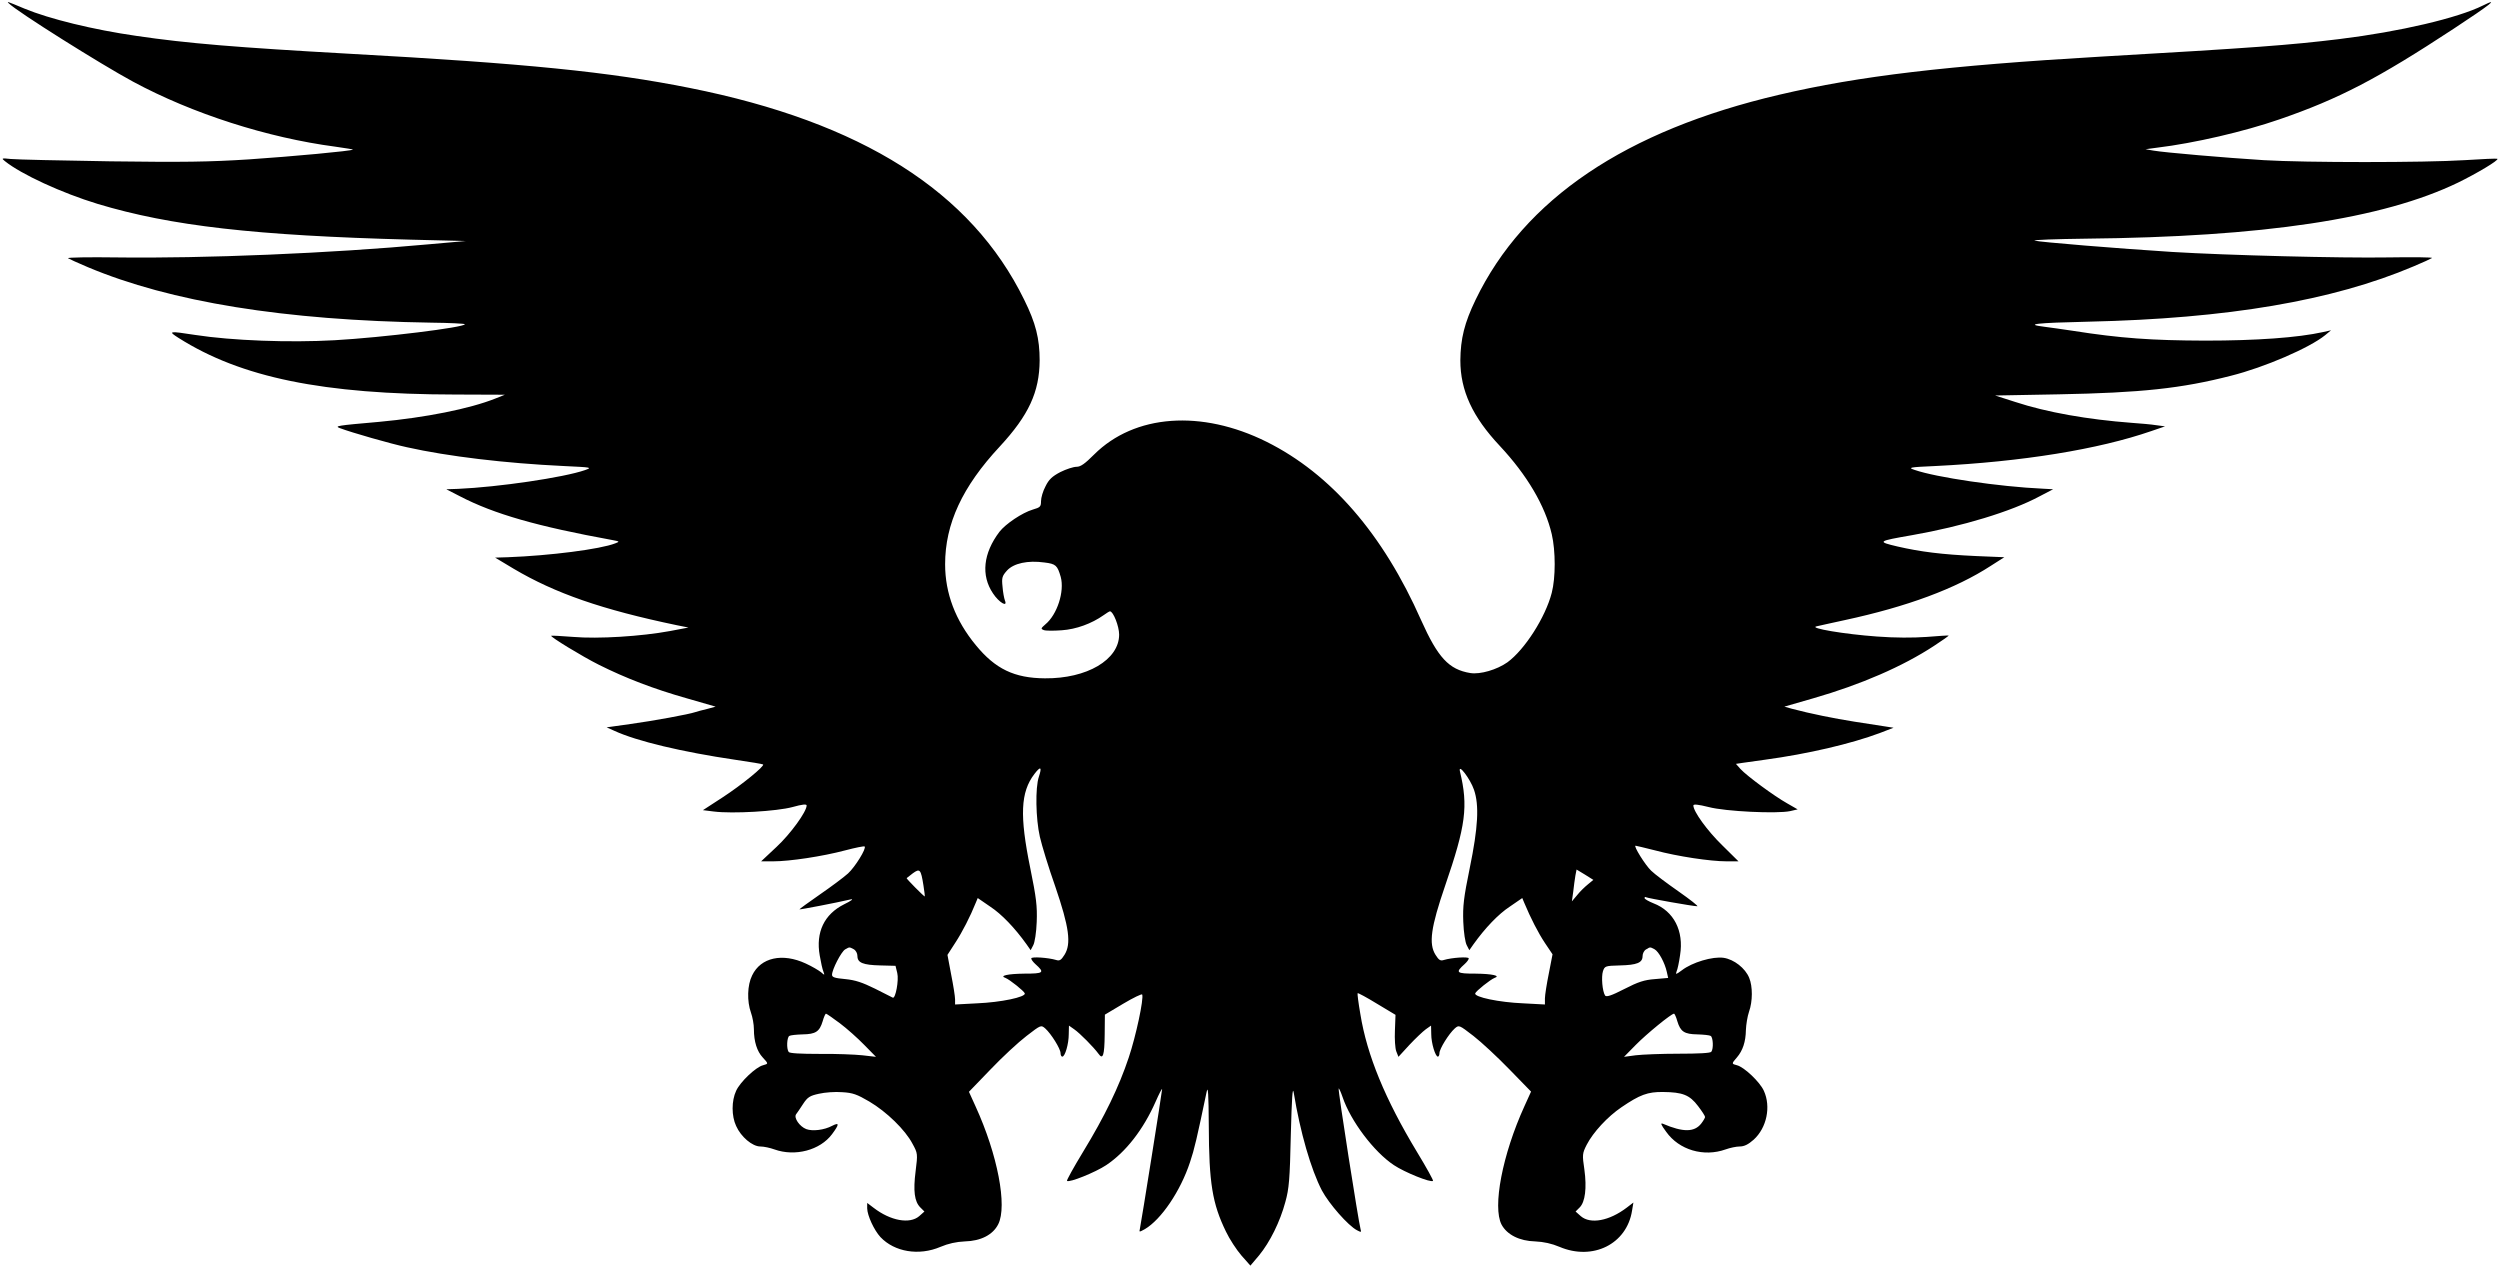  <svg version="1.0" xmlns="http://www.w3.org/2000/svg"
 width="1280pt" height="648pt" viewBox="0 0 1280 648"
 preserveAspectRatio="xMidYMid meet"><g transform="translate(0,648) scale(0.1,-0.1)"
fill="#000000" stroke="none">
<path d="M45 6463 c40 -41 471 -312 636 -401 304 -164 688 -287 1036 -333 51
-7 92 -14 90 -15 -7 -7 -309 -35 -532 -50 -202 -13 -339 -15 -710 -10 -253 4
-482 9 -510 12 -47 5 -49 4 -30 -11 83 -67 291 -163 475 -219 375 -113 807
-162 1600 -183 l285 -7 -192 -17 c-499 -46 -1152 -73 -1595 -67 -141 2 -254 0
-250 -4 4 -3 50 -24 102 -46 424 -178 1004 -272 1758 -284 94 -1 172 -5 172
-8 0 -16 -419 -68 -667 -82 -231 -13 -525 -2 -713 27 -136 21 -141 20 -86 -15
320 -203 739 -289 1416 -290 l255 -1 -50 -20 c-131 -52 -356 -97 -595 -119
-217 -19 -228 -21 -200 -32 61 -23 260 -80 344 -98 210 -47 505 -82 801 -96
145 -7 149 -7 110 -21 -109 -38 -444 -87 -650 -96 l-60 -2 70 -36 c175 -91
396 -154 780 -224 38 -7 39 -8 15 -17 -76 -30 -335 -63 -550 -71 l-65 -2 95
-57 c213 -126 452 -209 835 -289 l60 -12 -95 -18 c-146 -27 -367 -41 -495 -30
-60 5 -111 7 -113 6 -6 -5 157 -105 245 -149 136 -68 279 -123 448 -171 l149
-43 -44 -12 c-25 -6 -52 -13 -60 -16 -31 -11 -216 -45 -333 -61 l-121 -17 40
-18 c115 -53 347 -108 618 -148 77 -11 141 -22 143 -24 9 -8 -110 -105 -205
-167 l-103 -67 56 -7 c96 -12 322 1 403 23 50 14 72 16 72 8 0 -32 -83 -146
-154 -212 l-79 -74 63 0 c83 0 250 25 367 56 53 14 98 23 100 20 10 -10 -49
-105 -85 -138 -22 -20 -88 -69 -146 -109 -58 -40 -104 -74 -103 -75 2 -2 185
33 262 51 18 4 4 -7 -33 -25 -102 -51 -146 -143 -125 -262 6 -35 14 -72 19
-83 7 -19 6 -19 -12 -3 -11 9 -46 30 -79 45 -119 55 -230 31 -274 -61 -25 -50
-27 -132 -6 -191 8 -22 15 -60 15 -85 0 -63 16 -113 45 -144 30 -33 30 -32 2
-40 -37 -9 -118 -86 -138 -131 -24 -51 -24 -129 0 -180 25 -56 83 -105 124
-105 18 0 50 -7 72 -15 106 -38 234 -4 295 78 38 51 38 62 1 43 -41 -22 -101
-29 -133 -17 -34 13 -65 58 -52 76 5 6 21 30 36 53 23 35 35 42 81 52 30 7 83
11 119 8 54 -3 76 -11 139 -48 88 -52 184 -145 221 -216 27 -49 27 -52 16
-140 -13 -102 -6 -156 24 -186 l21 -21 -27 -24 c-48 -41 -146 -24 -233 43
l-33 25 0 -28 c1 -37 35 -111 68 -147 72 -76 197 -97 307 -50 40 17 81 26 125
28 82 2 144 34 171 88 47 93 -3 356 -116 603 l-34 75 110 114 c60 63 143 140
185 172 74 57 74 57 96 38 30 -27 78 -104 78 -126 0 -10 4 -18 9 -18 14 0 33
65 33 115 l1 44 27 -19 c29 -20 101 -93 124 -125 23 -33 31 -9 32 98 l1 102
94 56 c52 31 96 52 97 47 9 -21 -32 -213 -69 -323 -50 -150 -122 -299 -234
-483 -48 -79 -85 -146 -82 -148 10 -11 146 44 200 80 101 67 191 183 254 326
18 41 33 70 33 63 0 -12 -107 -684 -114 -716 -4 -16 -3 -16 26 0 83 49 182
194 231 343 22 65 35 121 85 360 7 34 10 -9 11 -173 1 -295 18 -399 88 -543
18 -38 54 -93 79 -122 l46 -52 44 52 c56 68 108 173 135 274 19 68 23 116 28
344 5 191 9 251 15 215 33 -202 88 -392 144 -500 37 -69 134 -180 180 -204 21
-11 23 -11 18 6 -10 35 -117 716 -112 720 2 2 11 -18 20 -44 41 -122 160 -280
262 -348 55 -37 191 -92 201 -81 3 2 -34 69 -82 148 -163 270 -256 495 -290
706 -10 57 -16 105 -14 107 2 2 47 -22 99 -54 l95 -57 -3 -80 c-2 -43 1 -92 7
-107 l11 -28 56 61 c31 33 69 69 84 80 l27 19 1 -44 c0 -46 21 -115 34 -115 4
0 8 8 8 18 0 22 48 99 78 126 22 19 22 19 96 -38 40 -31 123 -108 184 -171
l111 -114 -34 -75 c-113 -248 -164 -516 -117 -606 28 -52 92 -84 172 -86 44
-2 85 -11 125 -28 170 -72 344 14 371 185 l7 42 -34 -26 c-89 -68 -186 -86
-235 -44 l-27 24 21 21 c28 28 37 99 24 194 -11 75 -11 82 12 127 33 64 107
144 178 192 94 64 134 79 213 78 100 -1 136 -15 179 -72 20 -26 36 -51 36 -56
0 -4 -9 -20 -20 -34 -35 -44 -92 -45 -195 -1 -15 6 -12 -3 16 -41 66 -93 192
-130 304 -90 22 8 55 15 72 15 23 0 44 10 72 35 67 61 89 169 52 250 -20 45
-101 122 -138 131 -28 7 -28 8 0 40 30 35 45 80 46 140 1 28 8 71 16 94 19 53
19 130 1 173 -20 50 -78 95 -131 103 -56 8 -161 -23 -214 -64 -30 -22 -33 -23
-27 -6 5 10 13 48 18 84 20 124 -32 225 -136 265 -25 10 -46 22 -46 27 0 5 4
7 8 4 9 -5 240 -46 262 -46 7 0 -36 34 -96 76 -60 42 -123 89 -140 106 -30 28
-92 128 -80 128 3 0 48 -11 100 -24 116 -31 283 -56 365 -56 l62 0 -84 83
c-75 73 -147 172 -147 203 0 8 26 5 78 -8 87 -23 350 -35 417 -21 l39 9 -54
31 c-66 37 -206 140 -239 176 l-23 26 33 5 c19 3 70 10 114 16 222 30 443 82
590 137 l70 27 -45 7 c-25 4 -94 15 -155 24 -102 16 -226 41 -320 66 l-39 11
149 43 c243 70 457 163 617 268 43 28 77 52 75 53 -1 1 -52 -2 -112 -7 -70 -5
-162 -5 -255 2 -167 12 -350 43 -310 52 14 3 79 18 145 32 320 69 568 161 748
278 l69 44 -144 6 c-176 8 -286 22 -403 49 -106 25 -103 27 75 58 257 45 508
121 653 199 l69 36 -54 3 c-221 10 -546 58 -655 96 -36 12 -30 14 107 20 444
22 833 85 1105 179 l70 24 -45 6 c-25 4 -81 9 -125 12 -226 17 -436 54 -597
107 l-103 33 325 6 c422 8 629 30 882 95 172 43 403 143 483 208 l30 25 -40
-9 c-131 -29 -342 -44 -605 -44 -274 1 -433 12 -675 50 -55 8 -122 18 -148 21
-105 13 -43 20 226 26 712 16 1249 107 1664 283 48 20 91 40 95 43 4 4 -97 5
-225 3 -239 -4 -827 11 -1105 28 -270 17 -686 51 -705 58 -9 4 108 8 260 10
912 9 1523 101 1908 287 96 47 209 114 202 122 -3 2 -78 -1 -168 -7 -208 -13
-813 -13 -1029 0 -193 12 -508 39 -565 49 l-40 7 60 8 c190 23 444 82 626 145
305 105 504 209 892 464 187 123 237 162 150 119 -128 -64 -425 -134 -735
-172 -254 -31 -442 -45 -1223 -90 -785 -46 -1236 -99 -1645 -195 -787 -184
-1306 -534 -1555 -1050 -57 -118 -77 -199 -78 -310 0 -155 62 -289 202 -438
140 -150 232 -306 266 -452 20 -86 20 -223 0 -300 -32 -125 -138 -291 -227
-356 -54 -38 -139 -63 -190 -55 -110 18 -166 79 -252 271 -195 441 -462 749
-791 913 -334 166 -676 141 -883 -65 -47 -47 -69 -63 -90 -63 -16 0 -53 -12
-83 -27 -42 -22 -59 -38 -76 -73 -13 -24 -23 -58 -23 -76 0 -28 -4 -32 -42
-43 -54 -16 -139 -73 -171 -114 -83 -110 -95 -223 -33 -315 31 -47 77 -74 61
-36 -4 11 -10 42 -12 70 -5 46 -2 55 23 83 34 37 106 53 192 41 58 -7 66 -15
83 -74 20 -74 -18 -193 -79 -243 -23 -20 -24 -23 -8 -29 10 -4 51 -4 92 -1 74
5 153 34 214 77 15 11 30 20 33 20 17 0 47 -77 47 -119 0 -129 -165 -226 -380
-224 -157 1 -254 48 -354 170 -104 126 -157 265 -157 414 0 207 88 397 280
603 148 160 203 279 204 441 0 111 -20 191 -79 310 -271 554 -831 909 -1714
1085 -411 82 -834 125 -1745 175 -571 32 -828 53 -1085 91 -223 32 -447 87
-575 140 -91 38 -91 38 -80 27z m5274 -3960 c-19 -56 -16 -215 5 -307 10 -44
45 -159 79 -255 71 -208 83 -293 47 -350 -17 -27 -25 -32 -43 -26 -40 12 -127
18 -127 8 0 -6 9 -18 21 -29 49 -44 44 -49 -56 -49 -86 -1 -130 -11 -97 -22
21 -8 95 -67 99 -79 6 -19 -123 -46 -244 -51 l-113 -6 0 26 c0 15 -9 72 -20
127 l-19 101 40 62 c36 55 77 135 105 205 l10 24 64 -44 c58 -38 126 -109 186
-193 l21 -30 13 25 c8 14 16 66 18 120 3 80 -2 123 -33 275 -55 269 -50 389
21 482 32 42 40 37 23 -14z m2228 -67 c27 -79 21 -192 -22 -401 -31 -151 -36
-195 -33 -275 2 -54 10 -106 18 -120 l13 -25 21 30 c60 84 128 155 186 193
l64 44 10 -24 c33 -79 72 -155 106 -206 l39 -58 -19 -98 c-11 -54 -20 -112
-20 -128 l0 -31 -112 6 c-122 5 -251 32 -245 51 4 12 78 71 99 79 33 11 -11
21 -97 22 -100 0 -105 5 -56 49 12 11 21 23 21 29 0 10 -87 4 -127 -8 -18 -6
-26 -1 -43 26 -36 57 -24 141 49 354 106 308 119 407 76 585 -11 46 53 -38 72
-94z m-2819 -489 c5 -32 8 -57 7 -57 -5 0 -96 92 -93 94 1 1 16 12 32 25 36
26 41 20 54 -62z m3402 5 c-16 -13 -41 -37 -55 -55 l-27 -32 7 50 c3 28 8 64
11 82 l6 31 43 -26 43 -27 -28 -23z m-3759 -332 c11 -6 19 -21 19 -35 0 -34
28 -46 118 -48 l77 -2 9 -37 c9 -36 -9 -133 -23 -126 -3 2 -44 22 -91 46 -65
32 -101 44 -152 49 -53 5 -68 9 -68 22 0 27 47 118 67 130 23 13 21 13 44 1z
m4100 0 c22 -12 53 -70 63 -116 l7 -31 -68 -6 c-54 -4 -85 -14 -157 -51 -66
-34 -92 -42 -98 -33 -14 22 -20 95 -11 124 9 27 12 28 86 30 89 2 117 14 117
48 0 13 8 29 18 34 21 13 20 13 43 1z m-4171 -379 c36 -27 92 -77 125 -111
l60 -61 -70 8 c-38 4 -137 8 -220 7 -96 0 -153 3 -157 10 -12 17 -9 74 3 82 6
4 37 7 69 8 66 1 86 14 102 67 6 22 14 39 17 39 3 0 35 -22 71 -49z m4288 10
c16 -53 36 -66 102 -67 32 -1 63 -4 69 -8 12 -8 15 -65 3 -81 -4 -7 -68 -10
-167 -10 -88 0 -187 -4 -220 -8 l-60 -8 60 61 c55 56 182 160 196 160 3 0 11
-17 17 -39z"/>
</g>
</svg>
